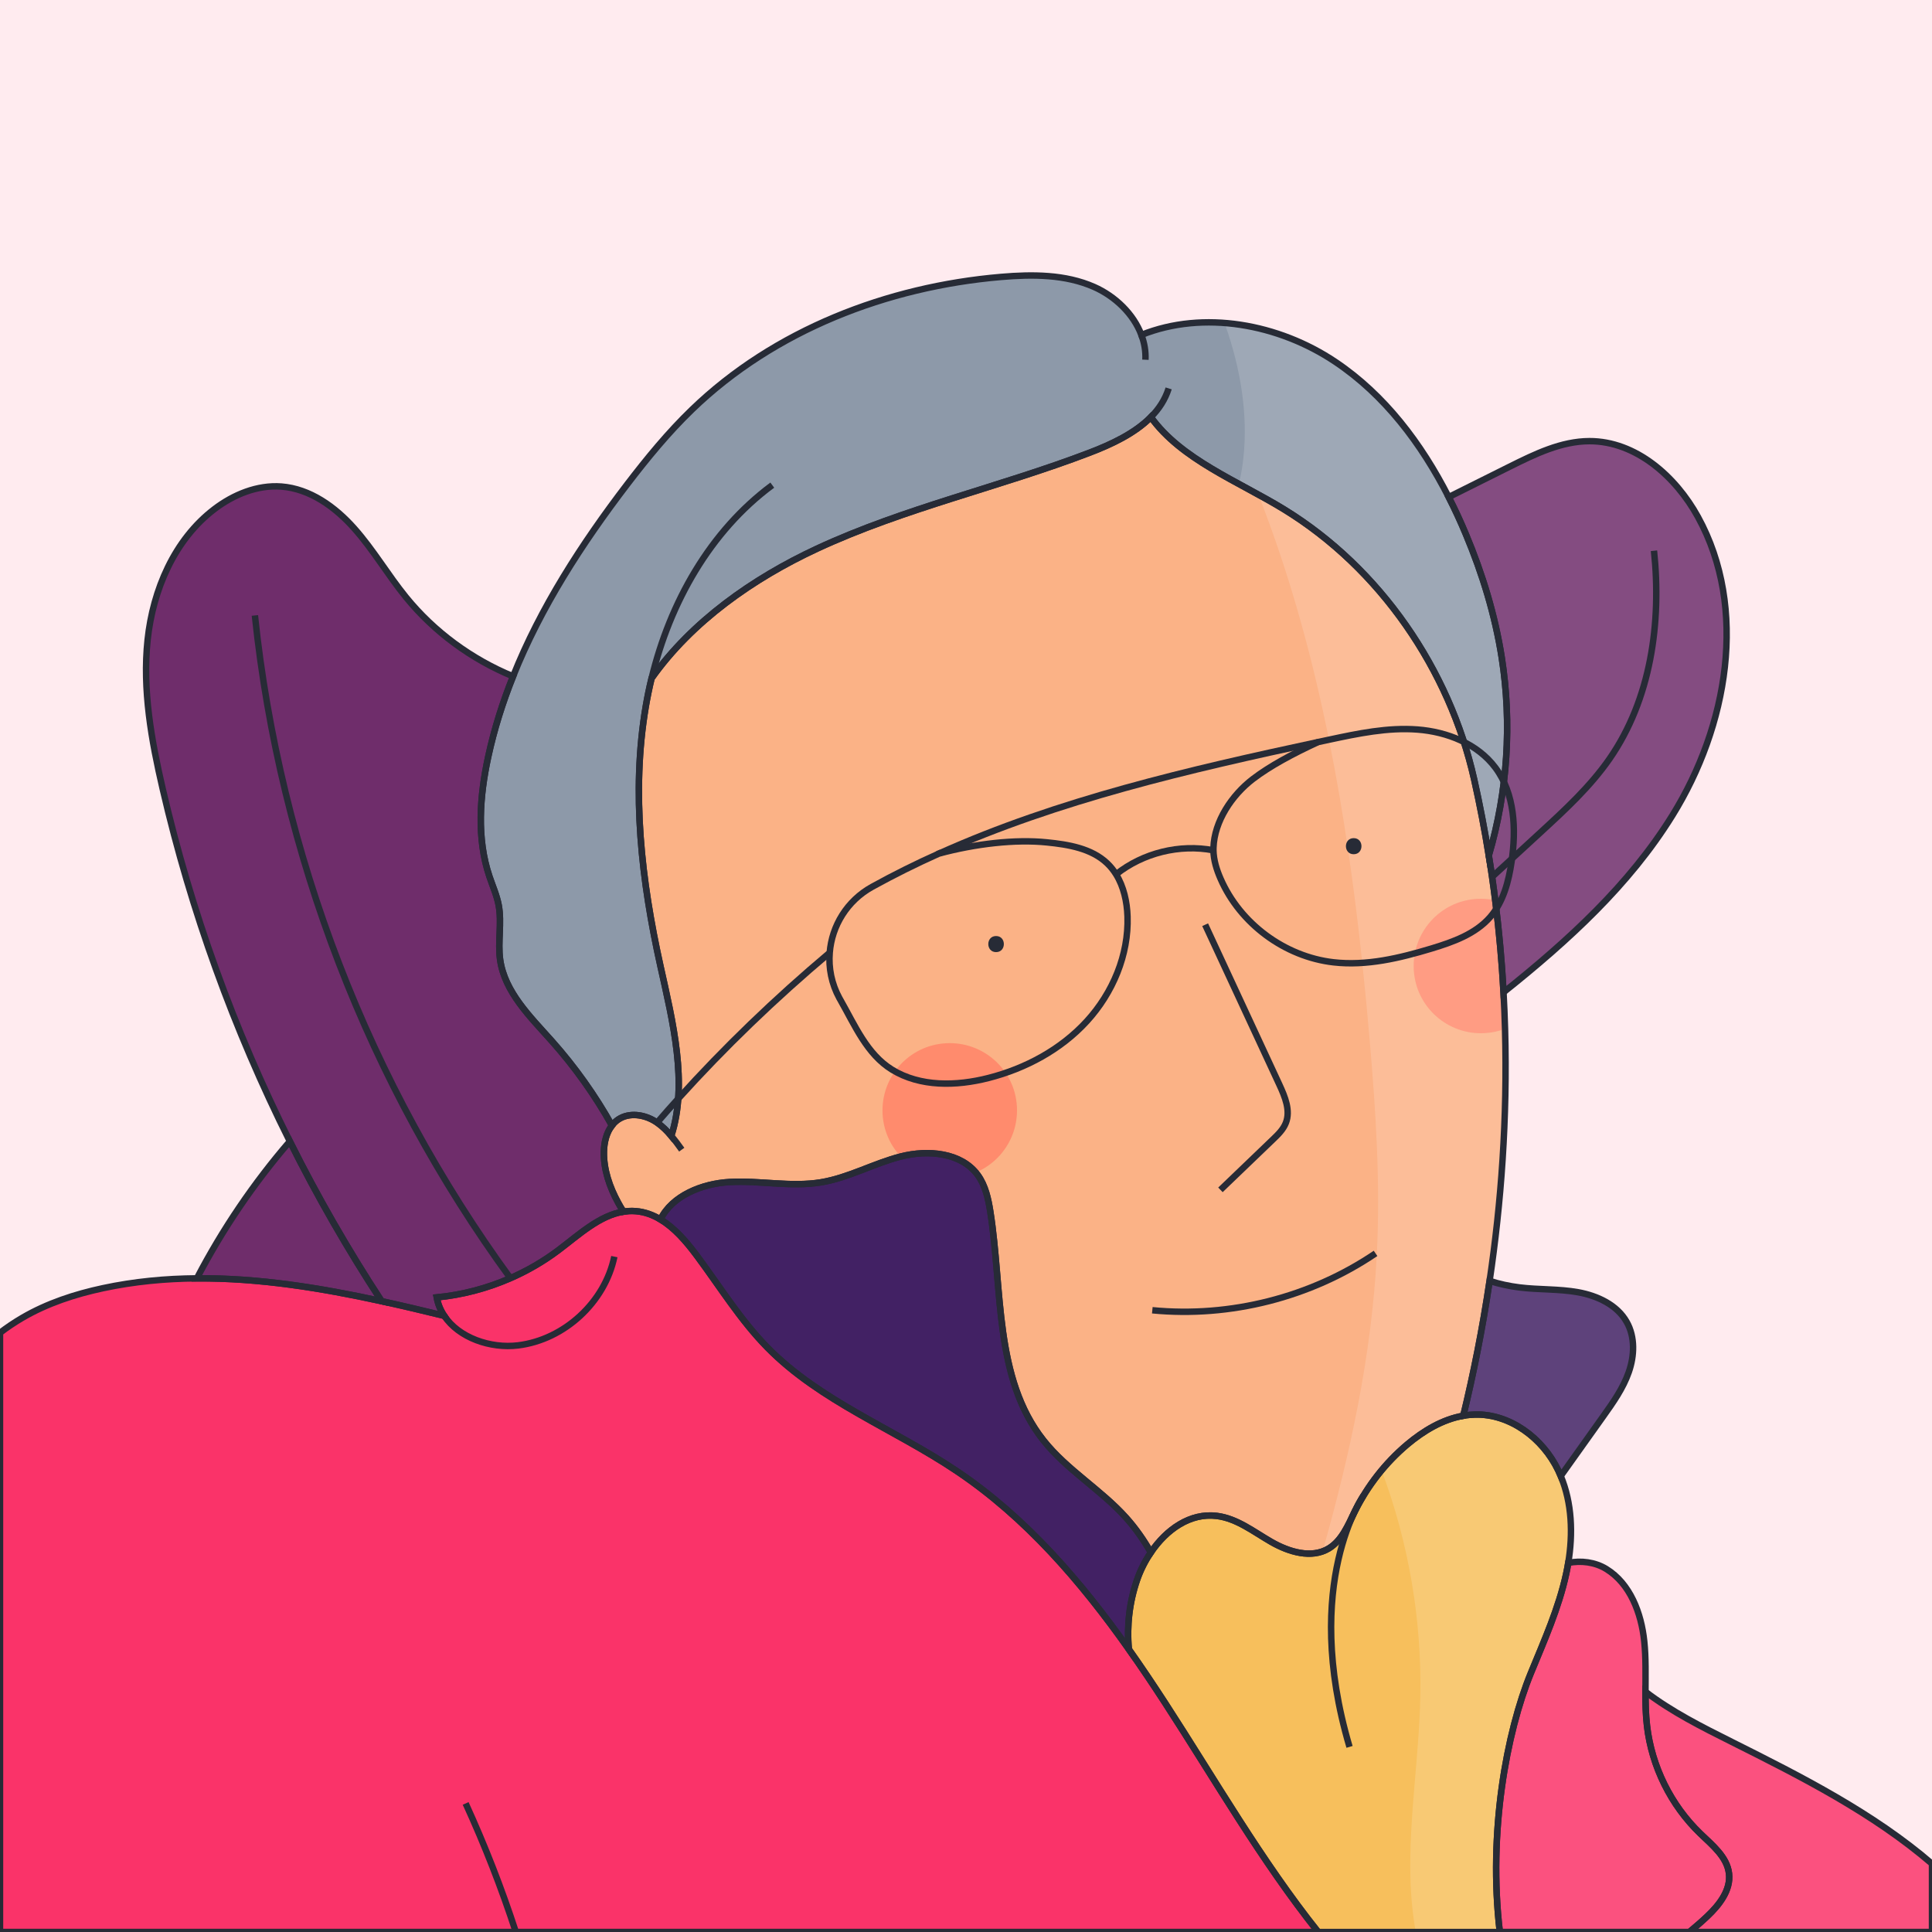 <?xml version="1.0" standalone="no"?>
<!DOCTYPE svg PUBLIC "-//W3C//DTD SVG 1.1//EN" "http://www.w3.org/Graphics/SVG/1.1/DTD/svg11.dtd">
<svg xmlns="http://www.w3.org/2000/svg" xmlns:xlink="http://www.w3.org/1999/xlink" version="1.1" id="Capa_1" x="0px" y="0px" viewBox="0 0 600 600" style="enable-background:new 0 0 600 600;" xml:space="preserve" width="600" height="600">
<style type="text/css">
	.st0{fill:#FFEBEF;}
	.st1{fill:#6F2D6B;}
	.st2{fill:#8D99A9;}
	.st3{fill:#FA3369;}
	.st4{fill:#FBB286;}
	.st5{fill:#FF8B6D;}
	.st6{fill:none;}
	.st7{fill:#422164;}
	.st8{fill:#F7BF5C;}
	.st9{opacity:0.15;fill:#FFFFFF;}
	.st10{fill:none;stroke:#272B36;stroke-width:2;stroke-miterlimit:10;}
	.st11{fill:#272B36;}
</style>
<rect class="st0" width="600" height="600"/>
<path class="st1" d="M118.52,404.1c-19.02-4.15-38.27-7.25-57.38-7.1c7.95-15.23,17.65-29.53,28.87-42.55  C98.53,371.53,108.06,388.12,118.52,404.1z"/>
<path class="st1" d="M193.62,376.29c-7.47,1.18-13.9,7.22-20.19,11.96c-4.61,3.47-9.63,6.39-14.92,8.7  c-7.26,3.17-15,5.21-22.88,5.97c0.38,2.11,1.19,4.02,2.32,5.71c-6.44-1.57-12.92-3.11-19.43-4.53  c-10.46-15.98-19.99-32.57-28.51-49.65c-17.39-34.75-30.69-71.54-39.47-109.39c-3.53-15.2-6.35-30.84-4.7-46.36  c1.65-15.52,8.3-31.09,20.7-40.56c5.96-4.55,13.37-7.6,20.84-7.04c8.9,0.68,16.72,6.33,22.64,13c5.93,6.67,10.45,14.47,16.08,21.39  c8.79,10.8,20.37,19.26,33.24,24.56c-3.23,8.06-5.85,16.35-7.7,24.88c-2.67,12.29-3.66,25.36,0.36,37.28  c0.99,2.95,2.28,5.81,2.86,8.87c1.06,5.57-0.33,11.36,0.46,16.98c1.42,10.04,9.32,17.68,16.06,25.25  c7.15,8.03,13.42,16.84,18.67,26.22c-1.71,2.2-2.43,5.21-2.5,8.06c-0.13,5.6,1.77,11.08,4.46,15.99  C192.51,374.5,193.05,375.41,193.62,376.29z"/>
<path class="st1" d="M519.39,253.22c-13.42,21.66-32.44,38.97-52.46,54.96c-0.64-11.71-1.8-23.68-3.55-35.85  c-0.32-2.2-0.65-4.41-1.02-6.63c5.82-19.87,7.22-41.01,4.02-61.46c-2.06-13.17-5.98-26.01-11.13-38.3  c-1.63-3.91-3.41-7.78-5.35-11.57c6.32-3.15,12.65-6.31,18.97-9.46c7.82-3.9,16-7.89,24.74-7.91c14.38-0.02,26.77,10.91,33.7,23.52  C542.98,189.01,536.53,225.58,519.39,253.22z"/>
<path class="st2" d="M462.36,265.7c-1.25-7.8-2.76-15.69-4.54-23.63c-7.66-34.16-29.21-65.59-59.05-83.89  c-14.37-8.81-31.84-15.42-41.36-28.64c-5.01,5.07-12.23,8.45-19.06,11.06c-27.95,10.69-57.49,17.18-84.63,29.8  c-19.88,9.24-38.88,22.61-51.37,40.26c-0.71,2.92-1.31,5.85-1.81,8.8c-4.53,26.69-1.29,54.15,4.57,80.57  c3.85,17.36,8.6,36.39,3.36,52.75c-1.31-1.56-2.74-2.99-4.4-4.14c-0.19-0.14-0.39-0.26-0.59-0.39c-3.42-2.15-8.08-2.84-11.45-0.6  c-0.77,0.52-1.43,1.15-1.98,1.88c-5.25-9.38-11.52-18.19-18.67-26.22c-6.74-7.57-14.64-15.21-16.06-25.25  c-0.79-5.62,0.6-11.41-0.46-16.98c-0.58-3.06-1.87-5.92-2.86-8.87c-4.02-11.92-3.03-24.99-0.36-37.28  c1.85-8.53,4.47-16.82,7.7-24.88c8.54-21.39,21.35-41.19,35.4-59.58c6.25-8.17,12.78-16.14,20.18-23.28  c25.54-24.66,60.61-38.18,95.98-41.19c9.76-0.83,19.94-0.84,28.9,3.12c6.51,2.89,12.22,8.35,14.67,14.89  c19.36-7.77,42.66-3.39,60.17,8.32c15.38,10.29,26.8,25.44,35.26,42.04c1.94,3.79,3.72,7.66,5.35,11.57  c5.15,12.29,9.07,25.13,11.13,38.3C469.58,224.69,468.18,245.83,462.36,265.7z"/>
<path class="st3" d="M409.37,600H0V413.91c2.21-1.69,4.53-3.25,6.96-4.67c7.71-4.5,16.31-7.32,25.05-9.19  c9.64-2.06,19.36-2.98,29.13-3.05c19.11-0.15,38.36,2.95,57.38,7.1c6.51,1.42,12.99,2.96,19.43,4.53c-1.13-1.69-1.94-3.6-2.32-5.71  c7.88-0.76,15.62-2.8,22.88-5.97c5.29-2.31,10.31-5.23,14.92-8.7c6.29-4.74,12.72-10.78,20.19-11.96c1.25-0.2,2.54-0.26,3.86-0.15  c2.76,0.22,5.3,1.17,7.64,2.57c4.32,2.6,7.94,6.78,11.02,10.89c0.18,0.24,0.35,0.47,0.53,0.71c7.06,9.52,13.34,19.7,21.64,28.16  c16.47,16.78,39.39,25.3,58.9,38.43c21.39,14.39,38.4,34.13,53.36,55.28v0.01c3.91,5.53,7.67,11.15,11.34,16.8  C377.42,552.88,391.66,577.77,409.37,600z"/>
<path class="st3" d="M600,578.8V600h-75.33c1.9-1.59,3.77-3.2,5.54-4.87c3.75-3.54,7.34-8.15,6.75-13.27  c-0.6-5.18-5.16-8.8-8.91-12.42c-9.14-8.81-15.1-20.86-16.56-33.47c-0.41-3.51-0.48-7.04-0.47-10.58  c8.16,6.24,17.54,10.94,26.77,15.56C559.52,551.81,581.75,563.09,600,578.8z"/>
<path class="st4" d="M462.61,397.79v0.01c-2.23,15.01-5.06,29.03-8.17,41.87c-6.42,1.12-12.36,4.67-17.4,8.91  c-6.77,5.71-12.34,12.83-16.27,20.76c-2.12,4.28-4.02,9.09-8.12,11.55c-5.39,3.24-12.4,1.08-17.86-2.05  c-5.46-3.14-10.66-7.29-16.91-8.06c-8.28-1.03-15.64,4.22-20.47,11.34c-2.18-3.81-4.68-7.42-7.65-10.74  c-7.84-8.76-18.4-14.85-25.7-24.06c-15.32-19.33-12.67-46.68-16.51-71.04c-0.63-3.99-1.51-8.08-3.88-11.35  c-5.12-7.04-15.45-7.92-23.88-5.78c-8.44,2.15-16.22,6.61-24.81,8.03c-9.37,1.55-18.96-0.63-28.43-0.09  c-8.5,0.48-17.85,4.23-21.43,11.62c-2.34-1.4-4.88-2.35-7.64-2.57c-1.32-0.11-2.61-0.05-3.86,0.15c-0.57-0.88-1.11-1.79-1.61-2.71  c-2.69-4.91-4.59-10.39-4.46-15.99c0.07-2.85,0.79-5.86,2.5-8.06c0.55-0.73,1.21-1.36,1.98-1.88c3.37-2.24,8.03-1.55,11.45,0.6  c0.2,0.13,0.4,0.25,0.59,0.39c1.66,1.15,3.09,2.58,4.4,4.14c5.24-16.36,0.49-35.39-3.36-52.75c-5.86-26.42-9.1-53.88-4.57-80.57  c0.5-2.95,1.1-5.88,1.81-8.8c12.49-17.65,31.49-31.02,51.37-40.26c27.14-12.62,56.68-19.11,84.63-29.8  c6.83-2.61,14.05-5.99,19.06-11.06c9.52,13.22,26.99,19.83,41.36,28.64c29.84,18.3,51.39,49.73,59.05,83.89  c1.78,7.94,3.29,15.83,4.54,23.63c0.37,2.22,0.7,4.43,1.02,6.63c1.75,12.17,2.91,24.14,3.55,35.85  C468.7,340.4,466.64,370.69,462.61,397.79z"/>
<path class="st5" d="M274.1,346.05c-0.65-11.53,8.11-21.41,19.65-22.06s21.41,8.11,22.06,19.65c0.65,11.53-8.11,21.41-19.65,22.06  C284.63,366.35,274.75,357.58,274.1,346.05z"/>
<path class="st5" d="M467.4,319.51c-1.96,0.75-4.07,1.21-6.28,1.34c-11.53,0.66-21.41-8.11-22.06-19.64  c-0.65-11.54,8.12-21.41,19.65-22.06c1.94-0.11,3.83,0.04,5.64,0.44c1.22,9.68,2.07,19.22,2.58,28.59  C467.14,311.98,467.29,315.76,467.4,319.51z"/>
<path class="st6" d="M362.94,120.62c-1.09,3.47-3.03,6.4-5.53,8.92"/>
<path class="st6" d="M202.35,210.66c5.7-23.5,18.13-45.67,37.49-60"/>
<path class="st6" d="M211.72,357.04c-1.04-1.44-2.09-2.9-3.25-4.26"/>
<path class="st6" d="M354.47,104.01c0.92,2.45,1.38,5.04,1.26,7.71"/>
<path class="st6" d="M137.95,408.63c4.55,6.85,14.37,10.24,22.95,9.19c14.36-1.77,26.96-13.39,29.89-27.57"/>
<path class="st6" d="M79.16,191.13c7.77,73.98,35.48,145.75,79.35,205.82"/>
<path class="st6" d="M513.66,171.04c2.38,22.37-0.98,46.12-13.8,64.61c-5.99,8.63-13.78,15.81-21.51,22.92  c-4.99,4.59-9.98,9.17-14.97,13.76"/>
<path class="st6" d="M160.2,600c-4.43-13.59-9.64-26.93-15.59-39.93"/>
<path class="st6" d="M337.53,317.15c-8.05,8.8-19,14.68-30.55,17.63c-9.99,2.55-21.2,2.81-29.97-2.6  c-7.8-4.81-11.53-13.78-16.06-21.73c-0.09-0.16-0.18-0.32-0.27-0.47c-2.44-4.48-3.39-9.38-3-14.12c0.65-8.31,5.37-16.14,13.18-20.45  c6.77-3.74,13.69-7.17,20.74-10.33c0,0,0.01,0.01,0.01,0c11.46-3.08,23.69-4.47,33.46-3.48c6.72,0.68,13.9,1.85,18.79,6.52  c1.07,1.02,1.98,2.17,2.75,3.41c2.37,3.83,3.4,8.54,3.55,13.09C350.56,296.54,345.58,308.35,337.53,317.15z"/>
<path class="st6" d="M469.44,267.55c-0.9,6.19-2.56,12.54-6.66,17.26c-4.58,5.26-11.51,7.73-18.18,9.75  c-9.89,2.99-20.21,5.47-30.48,4.29c-15.13-1.74-28.99-12-35.07-25.97c-1.22-2.78-2.15-5.77-2.21-8.8v-0.01c0-0.27,0-0.52,0.01-0.79  c0.27-8.22,5.71-16.35,12.25-21.35c5.16-3.95,12.3-7.82,20.25-11.48c1.12-0.24,2.24-0.48,3.36-0.72c9.06-1.94,18.27-3.87,27.5-3.17  c9.24,0.71,18.66,4.43,24.2,11.85C470.46,246.53,470.9,257.54,469.44,267.55z"/>
<path class="st6" d="M291.61,265.08c37.14-16.69,77.67-26.03,117.74-34.63"/>
<path class="st6" d="M346.61,271.53c8.36-6.65,19.73-9.48,30.23-7.46"/>
<path class="st6" d="M257.68,295.86c-16.98,14.29-32.71,29.45-47.05,45.35c-2.23,2.46-4.41,4.93-6.56,7.43"/>
<path class="st7" d="M353.12,490.66c-2.37,6.88-3.22,14.27-2.55,21.52c-14.96-21.15-31.97-40.89-53.36-55.28  c-19.51-13.13-42.43-21.65-58.9-38.43c-8.3-8.46-14.58-18.64-21.64-28.16c-0.18-0.24-0.35-0.47-0.53-0.71  c-3.08-4.11-6.7-8.29-11.02-10.89c3.58-7.39,12.93-11.14,21.43-11.62c9.47-0.54,19.06,1.64,28.43,0.09  c8.59-1.42,16.37-5.88,24.81-8.03c8.43-2.14,18.76-1.26,23.88,5.78c2.37,3.27,3.25,7.36,3.88,11.35  c3.84,24.36,1.19,51.71,16.51,71.04c7.3,9.21,17.86,15.3,25.7,24.06c2.97,3.32,5.47,6.93,7.65,10.74  C355.6,484.78,354.14,487.71,353.12,490.66z"/>
<path class="st8" d="M487.03,485.38c-0.18,1.13-0.4,2.25-0.64,3.37c-2.32,10.7-6.83,20.77-10.99,30.9  c-7.5,18.31-13.3,49.42-9.62,80.35h-56.41c-17.71-22.23-31.95-47.12-47.46-71.01c-3.67-5.65-7.43-11.27-11.34-16.8v-0.01  c-0.67-7.25,0.18-14.64,2.55-21.52c1.02-2.95,2.48-5.88,4.29-8.54c4.83-7.12,12.19-12.37,20.47-11.34  c6.25,0.77,11.45,4.92,16.91,8.06c5.46,3.13,12.47,5.29,17.86,2.05c4.1-2.46,6-7.27,8.12-11.55c3.93-7.93,9.5-15.05,16.27-20.76  c5.04-4.24,10.98-7.79,17.4-8.91c1.2-0.22,2.42-0.34,3.66-0.37c10.94-0.26,21.06,7.43,25.8,17.3c0.28,0.59,0.55,1.18,0.8,1.78  C488.21,466.8,488.53,476.3,487.03,485.38z"/>
<path class="st3" d="M530.21,595.13c-1.77,1.67-3.64,3.28-5.54,4.87h-58.89c-3.68-30.93,2.12-62.04,9.62-80.35  c4.16-10.13,8.67-20.2,10.99-30.9c0.24-1.12,0.46-2.24,0.64-3.37c3.95-0.82,8.33-0.25,11.77,1.85c7.49,4.58,10.92,13.74,11.83,22.46  c0.55,5.21,0.39,10.46,0.39,15.7c-0.01,3.54,0.06,7.07,0.47,10.58c1.46,12.61,7.42,24.66,16.56,33.47  c3.75,3.62,8.31,7.24,8.91,12.42C537.55,586.98,533.96,591.59,530.21,595.13z"/>
<path class="st7" d="M505.83,426.12c-1.76,5.05-4.9,9.48-8,13.83c-4.38,6.15-8.75,12.29-13.13,18.43c-0.25-0.6-0.52-1.19-0.8-1.78  c-4.74-9.87-14.86-17.56-25.8-17.3c-1.24,0.03-2.46,0.15-3.66,0.37c3.11-12.84,5.94-26.86,8.17-41.87c3.01,0.95,6.12,1.63,9.27,2.02  c6.06,0.75,12.23,0.42,18.23,1.5c6,1.09,12.1,3.93,15.09,9.25C507.83,415.23,507.6,421.07,505.83,426.12z"/>
<path class="st6" d="M423.49,464.41c0,0-19.45,27.1-4.38,78.1"/>
<path class="st9" d="M600,578.8V600H439.68c-1-5.58-1.52-11.26-1.66-16.87c-0.47-18.76,2.69-37.42,3.07-56.18  c0.48-23.92-3.63-47.93-12.03-70.33c-0.42,0.5-0.82,1-1.22,1.51c-0.14,0.18-0.28,0.36-0.42,0.55c-0.44,0.57-0.87,1.15-1.29,1.74  c-0.41,0.57-0.82,1.15-1.21,1.74c-0.3,0.46-0.6,0.93-0.9,1.4c-0.18,0.28-0.36,0.57-0.53,0.86c0,0-0.02,0.03-0.06,0.09  c-0.02,0.02-0.04,0.05-0.05,0.07c-0.38,0.57-1.68,2.58-3.22,6.01c-0.01,0.01-0.01,0.03-0.02,0.04c-0.05,0.11-0.11,0.22-0.16,0.33  c-0.46,0.95-0.92,1.91-1.41,2.84c-0.08,0.16-0.16,0.31-0.25,0.47c-0.08,0.15-0.16,0.31-0.25,0.46c-0.11,0.2-0.23,0.4-0.35,0.6  c-0.13,0.24-0.27,0.47-0.42,0.7c-0.14,0.22-0.29,0.45-0.44,0.67c-0.48,0.73-1.02,1.43-1.62,2.06c-0.1,0.11-0.2,0.22-0.32,0.33  c-0.11,0.12-0.23,0.24-0.36,0.35c-0.09,0.1-0.19,0.19-0.3,0.27c-0.09,0.09-0.19,0.17-0.29,0.24c-0.41,0.35-0.85,0.66-1.32,0.94  c-0.46,0.28-0.94,0.52-1.42,0.71c-0.17,0.07-0.33,0.13-0.49,0.19c8.56-30.18,15.24-60.87,16.84-92.13  c1.13-22.02-0.28-44.08-2.16-66.04c-0.7-8.19-1.48-16.4-2.35-24.6c-2.47-23.24-5.72-46.44-10.34-69.29  c-5.24-25.98-12.26-51.51-21.91-76.11c-2.01-1.11-4.04-2.2-6.07-3.3c0.64-2.65,1.1-5.35,1.39-8.08c1.51-13.62-0.94-28-5.54-41.04  c-0.11-0.3-0.21-0.6-0.32-0.9c12.14,0.93,24.22,5.25,34.36,12.03c15.38,10.29,26.8,25.44,35.26,42.04  c6.32-3.15,12.65-6.31,18.97-9.46c7.82-3.9,16-7.89,24.74-7.91c14.38-0.02,26.77,10.91,33.7,23.52c15.67,28.49,9.22,65.06-7.92,92.7  c-13.42,21.66-32.44,38.97-52.46,54.96c1.77,32.22-0.29,62.51-4.32,89.61v0.01c3.01,0.95,6.12,1.63,9.27,2.02  c6.06,0.75,12.23,0.42,18.23,1.5c6,1.09,12.1,3.93,15.09,9.25c2.63,4.66,2.4,10.5,0.63,15.55c-1.76,5.05-4.9,9.48-8,13.83  c-4.38,6.15-8.75,12.29-13.13,18.43c3.51,8.42,3.83,17.92,2.33,27c3.95-0.82,8.33-0.25,11.77,1.85  c7.49,4.58,10.92,13.74,11.83,22.46c0.55,5.21,0.39,10.46,0.39,15.7c8.16,6.24,17.54,10.94,26.77,15.56  C559.52,551.81,581.75,563.09,600,578.8z"/>
<path class="st10" d="M118.52,404.1c-19.02-4.15-38.27-7.25-57.38-7.1c7.95-15.23,17.65-29.53,28.87-42.55  C98.53,371.53,108.06,388.12,118.52,404.1z"/>
<path class="st10" d="M193.62,376.29c-7.47,1.18-13.9,7.22-20.19,11.96c-4.61,3.47-9.63,6.39-14.92,8.7  c-7.26,3.17-15,5.21-22.88,5.97c0.38,2.11,1.19,4.02,2.32,5.71c-6.44-1.57-12.92-3.11-19.43-4.53  c-10.46-15.98-19.99-32.57-28.51-49.65c-17.39-34.75-30.69-71.54-39.47-109.39c-3.53-15.2-6.35-30.84-4.7-46.36  c1.65-15.52,8.3-31.09,20.7-40.56c5.96-4.55,13.37-7.6,20.84-7.04c8.9,0.68,16.72,6.33,22.64,13c5.93,6.67,10.45,14.47,16.08,21.39  c8.79,10.8,20.37,19.26,33.24,24.56c-3.23,8.06-5.85,16.35-7.7,24.88c-2.67,12.29-3.66,25.36,0.36,37.28  c0.99,2.95,2.28,5.81,2.86,8.87c1.06,5.57-0.33,11.36,0.46,16.98c1.42,10.04,9.32,17.68,16.06,25.25  c7.15,8.03,13.42,16.84,18.67,26.22c-1.71,2.2-2.43,5.21-2.5,8.06c-0.13,5.6,1.77,11.08,4.46,15.99  C192.51,374.5,193.05,375.41,193.62,376.29z"/>
<path class="st10" d="M519.39,253.22c-13.42,21.66-32.44,38.97-52.46,54.96c-0.64-11.71-1.8-23.68-3.55-35.85  c-0.32-2.2-0.65-4.41-1.02-6.63c5.82-19.87,7.22-41.01,4.02-61.46c-2.06-13.17-5.98-26.01-11.13-38.3  c-1.63-3.91-3.41-7.78-5.35-11.57c6.32-3.15,12.65-6.31,18.97-9.46c7.82-3.9,16-7.89,24.74-7.91c14.38-0.02,26.77,10.91,33.7,23.52  C542.98,189.01,536.53,225.58,519.39,253.22z"/>
<path class="st10" d="M462.36,265.7c-1.25-7.8-2.76-15.69-4.54-23.63c-7.66-34.16-29.21-65.59-59.05-83.89  c-14.37-8.81-31.84-15.42-41.36-28.64c-5.01,5.07-12.23,8.45-19.06,11.06c-27.95,10.69-57.49,17.18-84.63,29.8  c-19.88,9.24-38.88,22.61-51.37,40.26c-0.71,2.92-1.31,5.85-1.81,8.8c-4.53,26.69-1.29,54.15,4.57,80.57  c3.85,17.36,8.6,36.39,3.36,52.75c-1.31-1.56-2.74-2.99-4.4-4.14c-0.19-0.14-0.39-0.26-0.59-0.39c-3.42-2.15-8.08-2.84-11.45-0.6  c-0.77,0.52-1.43,1.15-1.98,1.88c-5.25-9.38-11.52-18.19-18.67-26.22c-6.74-7.57-14.64-15.21-16.06-25.25  c-0.79-5.62,0.6-11.41-0.46-16.98c-0.58-3.06-1.87-5.92-2.86-8.87c-4.02-11.92-3.03-24.99-0.36-37.28  c1.85-8.53,4.47-16.82,7.7-24.88c8.54-21.39,21.35-41.19,35.4-59.58c6.25-8.17,12.78-16.14,20.18-23.28  c25.54-24.66,60.61-38.18,95.98-41.19c9.76-0.83,19.94-0.84,28.9,3.12c6.51,2.89,12.22,8.35,14.67,14.89  c19.36-7.77,42.66-3.39,60.17,8.32c15.38,10.29,26.8,25.44,35.26,42.04c1.94,3.79,3.72,7.66,5.35,11.57  c5.15,12.29,9.07,25.13,11.13,38.3C469.58,224.69,468.18,245.83,462.36,265.7z"/>
<path class="st10" d="M409.37,600H0V413.91c2.21-1.69,4.53-3.25,6.96-4.67c7.71-4.5,16.31-7.32,25.05-9.19  c9.64-2.06,19.36-2.98,29.13-3.05c19.11-0.15,38.36,2.95,57.38,7.1c6.51,1.42,12.99,2.96,19.43,4.53c-1.13-1.69-1.94-3.6-2.32-5.71  c7.88-0.76,15.62-2.8,22.88-5.97c5.29-2.31,10.31-5.23,14.92-8.7c6.29-4.74,12.72-10.78,20.19-11.96c1.25-0.2,2.54-0.26,3.86-0.15  c2.76,0.22,5.3,1.17,7.64,2.57c4.32,2.6,7.94,6.78,11.02,10.89c0.18,0.24,0.35,0.47,0.53,0.71c7.06,9.52,13.34,19.7,21.64,28.16  c16.47,16.78,39.39,25.3,58.9,38.43c21.39,14.39,38.4,34.13,53.36,55.28v0.01c3.91,5.53,7.67,11.15,11.34,16.8  C377.42,552.88,391.66,577.77,409.37,600z"/>
<path class="st10" d="M600,578.8V600h-75.33c1.9-1.59,3.77-3.2,5.54-4.87c3.75-3.54,7.34-8.15,6.75-13.27  c-0.6-5.18-5.16-8.8-8.91-12.42c-9.14-8.81-15.1-20.86-16.56-33.47c-0.41-3.51-0.48-7.04-0.47-10.58  c8.16,6.24,17.54,10.94,26.77,15.56C559.52,551.81,581.75,563.09,600,578.8z"/>
<path class="st10" d="M462.61,397.79v0.01c-2.23,15.01-5.06,29.03-8.17,41.87c-6.42,1.12-12.36,4.67-17.4,8.91  c-6.77,5.71-12.34,12.83-16.27,20.76c-2.12,4.28-4.02,9.09-8.12,11.55c-5.39,3.24-12.4,1.08-17.86-2.05  c-5.46-3.14-10.66-7.29-16.91-8.06c-8.28-1.03-15.64,4.22-20.47,11.34c-2.18-3.81-4.68-7.42-7.65-10.74  c-7.84-8.76-18.4-14.85-25.7-24.06c-15.32-19.33-12.67-46.68-16.51-71.04c-0.63-3.99-1.51-8.08-3.88-11.35  c-5.12-7.04-15.45-7.92-23.88-5.78c-8.44,2.15-16.22,6.61-24.81,8.03c-9.37,1.55-18.96-0.63-28.43-0.09  c-8.5,0.48-17.85,4.23-21.43,11.62c-2.34-1.4-4.88-2.35-7.64-2.57c-1.32-0.11-2.61-0.05-3.86,0.15c-0.57-0.88-1.11-1.79-1.61-2.71  c-2.69-4.91-4.59-10.39-4.46-15.99c0.07-2.85,0.79-5.86,2.5-8.06c0.55-0.73,1.21-1.36,1.98-1.88c3.37-2.24,8.03-1.55,11.45,0.6  c0.2,0.13,0.4,0.25,0.59,0.39c1.66,1.15,3.09,2.58,4.4,4.14c5.24-16.36,0.49-35.39-3.36-52.75c-5.86-26.42-9.1-53.88-4.57-80.57  c0.5-2.95,1.1-5.88,1.81-8.8c12.49-17.65,31.49-31.02,51.37-40.26c27.14-12.62,56.68-19.11,84.63-29.8  c6.83-2.61,14.05-5.99,19.06-11.06c9.52,13.22,26.99,19.83,41.36,28.64c29.84,18.3,51.39,49.73,59.05,83.89  c1.78,7.94,3.29,15.83,4.54,23.63c0.37,2.22,0.7,4.43,1.02,6.63c0.35,2.43,0.68,4.85,0.97,7.26c1.22,9.68,2.07,19.22,2.58,28.59  c0.21,3.8,0.36,7.58,0.47,11.33C468.19,347.51,466.16,373.89,462.61,397.79z"/>
<path class="st10" d="M362.94,120.62c-1.09,3.47-3.03,6.4-5.53,8.92"/>
<path class="st10" d="M202.35,210.66c5.7-23.5,18.13-45.67,37.49-60"/>
<path class="st10" d="M211.72,357.04c-1.04-1.44-2.09-2.9-3.25-4.26"/>
<path class="st10" d="M354.47,104.01c0.92,2.45,1.38,5.04,1.26,7.71"/>
<path class="st10" d="M137.95,408.63c4.55,6.85,14.37,10.24,22.95,9.19c14.36-1.77,26.96-13.39,29.89-27.57"/>
<path class="st10" d="M79.16,191.13c7.77,73.98,35.48,145.75,79.35,205.82"/>
<path class="st10" d="M513.66,171.04c2.38,22.37-0.98,46.12-13.8,64.61c-5.99,8.63-13.78,15.81-21.51,22.92  c-4.99,4.59-9.98,9.17-14.97,13.76"/>
<path class="st10" d="M160.2,600c-4.43-13.59-9.64-26.93-15.59-39.93"/>
<path class="st10" d="M337.53,317.15c-8.05,8.8-19,14.68-30.55,17.63c-9.99,2.55-21.2,2.81-29.97-2.6  c-7.8-4.81-11.53-13.78-16.06-21.73c-0.09-0.16-0.18-0.32-0.27-0.47c-2.44-4.48-3.39-9.38-3-14.12c0.65-8.31,5.37-16.14,13.18-20.45  c6.77-3.74,13.69-7.17,20.74-10.33c0,0,0.01,0.01,0.01,0c11.46-3.08,23.69-4.47,33.46-3.48c6.72,0.68,13.9,1.85,18.79,6.52  c1.07,1.02,1.98,2.17,2.75,3.41c2.37,3.83,3.4,8.54,3.55,13.09C350.56,296.54,345.58,308.35,337.53,317.15z"/>
<path class="st10" d="M469.44,267.55c-0.9,6.19-2.56,12.54-6.66,17.26c-4.58,5.26-11.51,7.73-18.18,9.75  c-9.89,2.99-20.21,5.47-30.48,4.29c-15.13-1.74-28.99-12-35.07-25.97c-1.22-2.78-2.15-5.77-2.21-8.8v-0.01c0-0.27,0-0.52,0.01-0.79  c0.27-8.22,5.71-16.35,12.25-21.35c5.16-3.95,12.3-7.82,20.25-11.48c1.12-0.24,2.24-0.48,3.36-0.72c9.06-1.94,18.27-3.87,27.5-3.17  c9.24,0.71,18.66,4.43,24.2,11.85C470.46,246.53,470.9,257.54,469.44,267.55z"/>
<path class="st10" d="M291.61,265.08c37.14-16.69,77.67-26.03,117.74-34.63"/>
<path class="st10" d="M346.61,271.53c8.36-6.65,19.73-9.48,30.23-7.46"/>
<path class="st10" d="M257.68,295.86c-16.98,14.29-32.71,29.45-47.05,45.35c-2.23,2.46-4.41,4.93-6.56,7.43"/>
<path class="st10" d="M353.12,490.66c-2.37,6.88-3.22,14.27-2.55,21.52c-14.96-21.15-31.97-40.89-53.36-55.28  c-19.51-13.13-42.43-21.65-58.9-38.43c-8.3-8.46-14.58-18.64-21.64-28.16c-0.18-0.24-0.35-0.47-0.53-0.71  c-3.08-4.11-6.7-8.29-11.02-10.89c3.58-7.39,12.93-11.14,21.43-11.62c9.47-0.54,19.06,1.64,28.43,0.09  c8.59-1.42,16.37-5.88,24.81-8.03c8.43-2.14,18.76-1.26,23.88,5.78c2.37,3.27,3.25,7.36,3.88,11.35  c3.84,24.36,1.19,51.71,16.51,71.04c7.3,9.21,17.86,15.3,25.7,24.06c2.97,3.32,5.47,6.93,7.65,10.74  C355.6,484.78,354.14,487.71,353.12,490.66z"/>
<path class="st10" d="M487.03,485.38c-0.18,1.13-0.4,2.25-0.64,3.37c-2.32,10.7-6.83,20.77-10.99,30.9  c-7.5,18.31-13.3,49.42-9.62,80.35h-56.41c-17.71-22.23-31.95-47.12-47.46-71.01c-3.67-5.65-7.43-11.27-11.34-16.8v-0.01  c-0.67-7.25,0.18-14.64,2.55-21.52c1.02-2.95,2.48-5.88,4.29-8.54c4.83-7.12,12.19-12.37,20.47-11.34  c6.25,0.77,11.45,4.92,16.91,8.06c5.46,3.13,12.47,5.29,17.86,2.05c4.1-2.46,6-7.27,8.12-11.55c3.93-7.93,9.5-15.05,16.27-20.76  c5.04-4.24,10.98-7.79,17.4-8.91c1.2-0.22,2.42-0.34,3.66-0.37c10.94-0.26,21.06,7.43,25.8,17.3c0.28,0.59,0.55,1.18,0.8,1.78  C488.21,466.8,488.53,476.3,487.03,485.38z"/>
<path class="st10" d="M530.21,595.13c-1.77,1.67-3.64,3.28-5.54,4.87h-58.89c-3.68-30.93,2.12-62.04,9.62-80.35  c4.16-10.13,8.67-20.2,10.99-30.9c0.24-1.12,0.46-2.24,0.64-3.37c3.95-0.82,8.33-0.25,11.77,1.85c7.49,4.58,10.92,13.74,11.83,22.46  c0.55,5.21,0.39,10.46,0.39,15.7c-0.01,3.54,0.06,7.07,0.47,10.58c1.46,12.61,7.42,24.66,16.56,33.47  c3.75,3.62,8.31,7.24,8.91,12.42C537.55,586.98,533.96,591.59,530.21,595.13z"/>
<path class="st10" d="M505.83,426.12c-1.76,5.05-4.9,9.48-8,13.83c-4.38,6.15-8.75,12.29-13.13,18.43c-0.25-0.6-0.52-1.19-0.8-1.78  c-4.74-9.87-14.86-17.56-25.8-17.3c-1.24,0.03-2.46,0.15-3.66,0.37c3.11-12.84,5.94-26.86,8.17-41.87c3.01,0.95,6.12,1.63,9.27,2.02  c6.06,0.75,12.23,0.42,18.23,1.5c6,1.09,12.1,3.93,15.09,9.25C507.83,415.23,507.6,421.07,505.83,426.12z"/>
<path class="st10" d="M423.49,464.41c0,0-19.45,27.1-4.38,78.1"/>
<path class="st10" d="M374.27,287.18c7.69,16.57,15.38,33.14,23.07,49.71c1.73,3.74,3.5,8.01,1.99,11.84  c-0.8,2.05-2.44,3.64-4.03,5.16c-5.43,5.21-10.85,10.42-16.28,15.63"/>
<path class="st10" d="M357.86,406.91c24.22,2.35,49.19-4.01,69.33-17.66"/>
<g>
	<g>
		<path class="st11" d="M309.34,295.69c3.22,0,3.22-5,0-5C306.12,290.69,306.12,295.69,309.34,295.69L309.34,295.69z"/>
	</g>
</g>
<g>
	<g>
		<path class="st11" d="M420.4,265.29c3.22,0,3.22-5,0-5C417.19,260.29,417.18,265.29,420.4,265.29L420.4,265.29z"/>
	</g>
</g>
</svg>